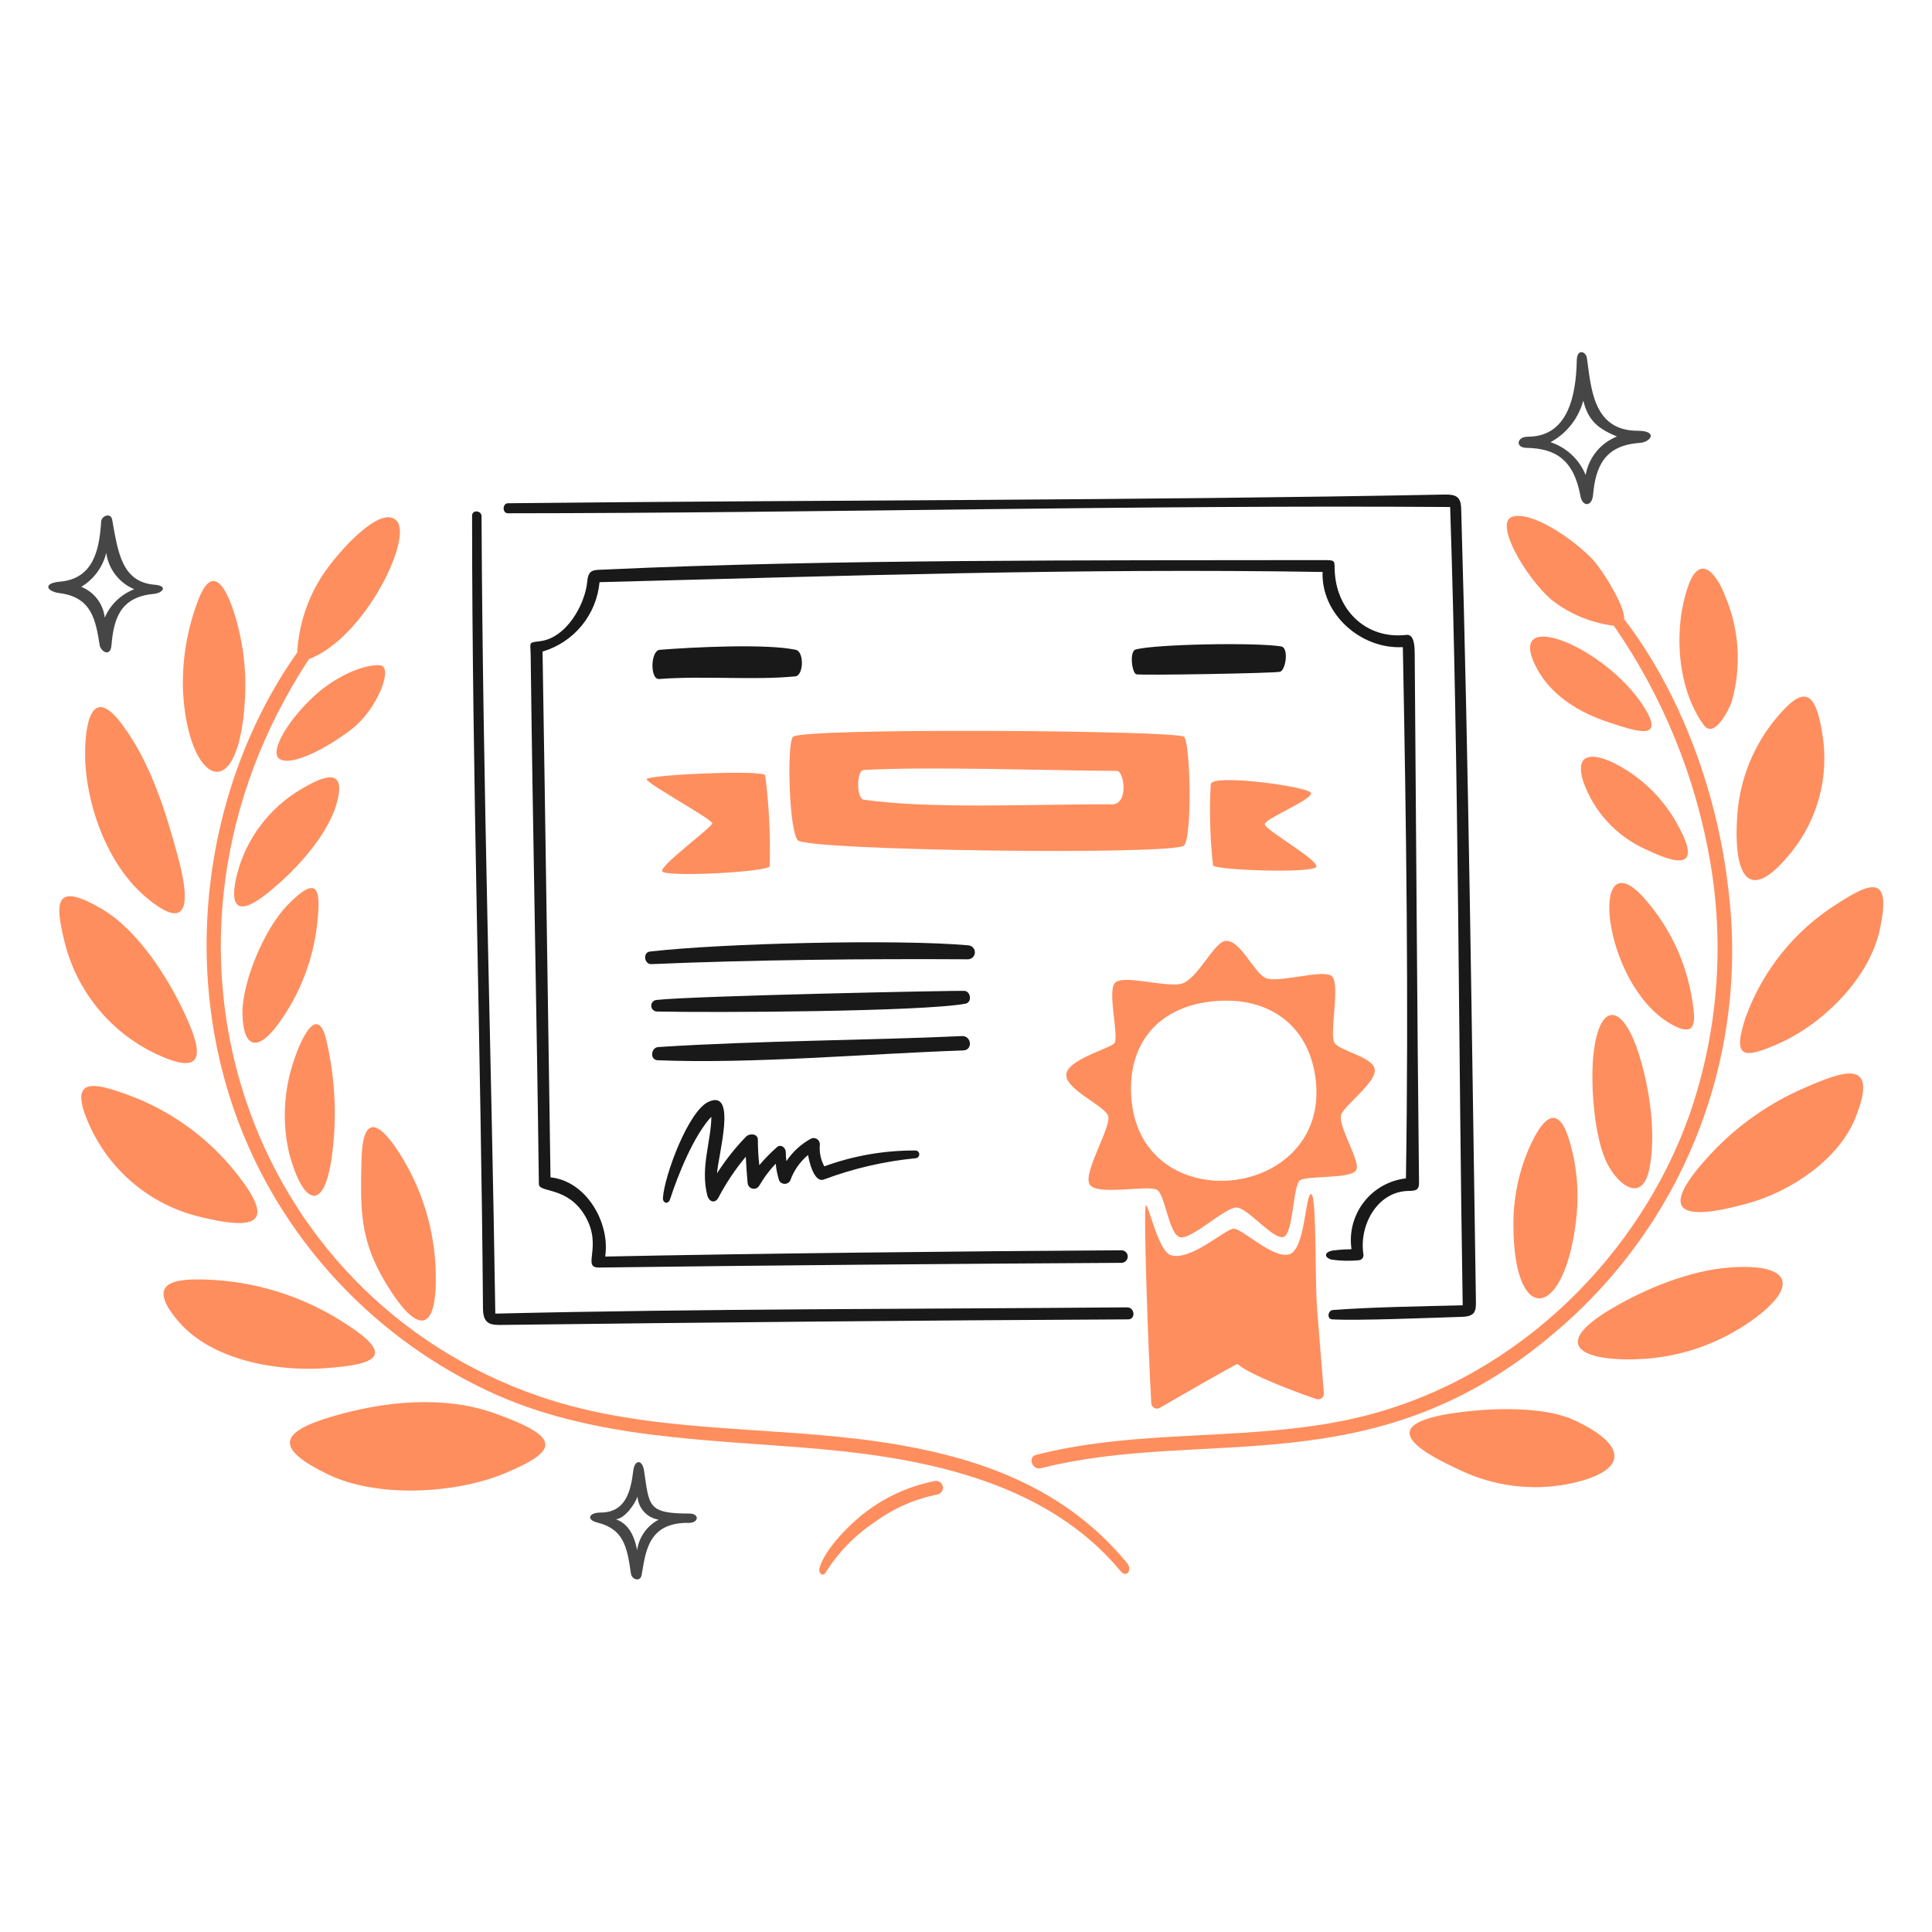 <svg xmlns="http://www.w3.org/2000/svg" width="508" height="508" viewBox="0 0 508 508" fill="none"><path d="M357.343 331.366C357.519 331.344 357.69 331.287 357.844 331.198C357.999 331.109 358.134 330.99 358.241 330.848C358.349 330.706 358.427 330.544 358.471 330.371C358.515 330.198 358.524 330.019 358.498 329.842C357.302 322.161 362.149 313.253 370.387 313.139C372.032 313.116 373.142 313.04 373.119 311.031C372.627 266.794 372.357 217.584 371.984 171.877C371.971 170.445 371.984 166.681 369.811 166.935C359.481 168.144 351.736 160.808 350.987 150.765C350.753 147.619 351.482 147.268 348.447 147.273C288.04 147.362 217.571 147.032 159.058 149.759C156.226 149.892 154.726 149.579 154.431 152.774C153.85 159.064 148.865 167.778 141.989 168.599C138.809 168.98 139.495 168.853 139.533 172.154C140.059 216.391 141.156 267.662 141.691 311.331C141.722 313.753 149.284 311.808 153.911 319.83C158.537 327.852 152.842 333.362 157.501 333.288C201.553 332.704 250.465 332.3 294.878 332.052C295.316 332.052 295.736 331.878 296.045 331.568C296.355 331.259 296.529 330.839 296.529 330.401C296.529 329.963 296.355 329.543 296.045 329.234C295.736 328.924 295.316 328.751 294.878 328.751C253.474 328.982 196.741 329.609 159.129 330.399C160.477 321.374 154.05 310.503 144.751 309.576C144.091 267.335 143.4 215.804 142.659 171.323C146.695 170.13 150.281 167.753 152.952 164.5C155.623 161.247 157.256 157.267 157.641 153.076C221.378 151.428 283.824 149.353 347.754 150.389C347.393 161.638 357.982 170.762 368.868 170.153C369.757 216.792 370.415 263.185 369.676 309.84C367.542 310.085 365.478 310.748 363.6 311.791C361.723 312.834 360.069 314.237 358.734 315.919C357.398 317.602 356.407 319.53 355.817 321.596C355.228 323.661 355.05 325.822 355.296 327.956C355.405 328.905 355.941 328.144 350.423 328.811C347.884 329.307 348.33 330.772 350.192 331.216C352.561 331.547 354.961 331.597 357.343 331.366Z" fill="#191919"></path><path d="M296.342 343.756C241.831 344.22 184.521 344.101 130.238 345.401C129.202 276.365 126.955 207.544 126.617 135.756C126.617 134.191 124.129 133.96 124.129 135.608C124.129 204.777 126.468 275.222 126.996 344.002C127.024 347.626 128.428 348.42 131.424 348.382C184.785 347.727 242.489 347.171 296.622 346.917C298.689 346.907 298.392 343.738 296.342 343.756Z" fill="#191919"></path><path d="M384.202 133.729C384.11 130.583 382.836 129.981 379.804 130.039C298.546 131.624 214.439 131.456 133.564 132.325C132.099 132.34 132 134.961 133.564 134.961C215.282 134.917 299.716 132.736 381.302 133.313C383.608 202.745 383.475 275.174 384.603 343.207C373.801 343.486 360.413 343.689 350.464 344.459C349.147 344.56 348.819 346.823 350.299 346.912C356.97 347.311 376.454 346.49 384.341 346.252C387.734 346.15 388.12 344.936 388.079 342.267C387.008 272.657 386.213 203.075 384.202 133.729Z" fill="#191919"></path><path d="M209.106 177.844C211.331 177.629 211.496 171.349 209.238 170.861C201.488 169.19 181.951 170.181 173.469 170.861C171.032 171.059 170.867 178.733 173.32 178.538C185.214 177.636 198.187 178.913 209.106 177.844Z" fill="#191919"></path><path d="M336.886 169.972C330.314 168.875 303.666 169.37 298.598 170.78C296.95 171.237 297.582 176.772 298.745 177.285C299.568 177.646 335.659 177.019 336.624 176.625C338.143 176.006 338.884 170.307 336.886 169.972Z" fill="#191919"></path><path d="M252.928 272.428C228.804 273.552 199.533 273.606 173.104 275.31C171.129 275.437 170.799 278.7 172.939 278.783C197.941 279.776 227.895 277.077 253.291 276.198C255.843 276.11 255.464 272.308 252.928 272.428Z" fill="#191919"></path><path d="M254.532 248.556C235.939 246.908 189.835 248.003 170.872 250.204C168.98 250.423 169.374 253.576 171.268 253.505C198.464 252.35 227.458 252.086 254.466 252.236C254.707 252.24 254.947 252.197 255.171 252.108C255.395 252.02 255.6 251.889 255.774 251.721C255.947 251.554 256.086 251.354 256.183 251.133C256.279 250.912 256.331 250.674 256.335 250.433C256.339 250.192 256.296 249.952 256.208 249.728C256.12 249.503 255.988 249.298 255.821 249.125C255.653 248.951 255.453 248.812 255.232 248.716C255.011 248.62 254.773 248.568 254.532 248.564V248.556Z" fill="#191919"></path><path d="M253.679 260.549C252.538 260.381 181.793 261.851 172.537 262.938C172.162 262.994 171.821 263.188 171.581 263.482C171.341 263.776 171.22 264.149 171.241 264.528C171.261 264.907 171.422 265.265 171.693 265.531C171.963 265.797 172.323 265.953 172.703 265.968C187.524 266.298 242.262 266.039 253.861 263.911C255.611 263.581 255.301 260.787 253.679 260.549Z" fill="#191919"></path><path d="M185.974 314.298C186.439 316.093 188.051 316.538 188.922 314.874C190.926 311.05 193.334 307.451 196.103 304.138C196.217 306.459 196.357 308.783 196.581 311.086C196.622 311.521 196.835 311.921 197.172 312.2C197.509 312.478 197.943 312.61 198.378 312.569C200.047 312.409 199.501 310.723 203.965 305.982C204.108 307.487 204.412 308.972 204.871 310.413C205.012 310.677 205.222 310.899 205.479 311.053C205.735 311.207 206.029 311.289 206.329 311.289C206.629 311.289 206.922 311.207 207.179 311.053C207.436 310.899 207.646 310.677 207.787 310.413C208.717 307.79 210.338 305.468 212.479 303.691C212.677 305.093 214.003 311.129 216.646 310.131C224.416 307.225 232.533 305.347 240.79 304.544C241.059 304.518 241.307 304.386 241.479 304.177C241.651 303.968 241.733 303.699 241.707 303.43C241.68 303.16 241.548 302.912 241.339 302.74C241.13 302.569 240.861 302.487 240.592 302.513C232.459 302.478 224.384 303.889 216.745 306.68C215.796 304.94 215.389 302.955 215.575 300.982C215.592 300.709 215.54 300.436 215.426 300.188C215.311 299.94 215.136 299.725 214.917 299.561C214.698 299.398 214.442 299.291 214.171 299.251C213.901 299.212 213.625 299.24 213.368 299.334C210.709 300.748 208.445 302.804 206.781 305.314C206.663 304.523 206.607 303.724 206.616 302.924C206.616 301.789 205.311 300.728 204.295 301.624C202.635 303.092 201.083 304.677 199.651 306.368C199.4 304.148 199.274 301.916 199.272 299.682C199.272 298.034 197.078 297.932 196.159 298.874C193.301 301.82 190.749 305.048 188.541 308.508C188.795 303.864 193.929 286.264 186.334 289.684C180.984 292.092 174.707 309.118 174.313 314.93C174.214 316.395 175.71 316.825 176.205 315.276C178.237 308.968 182.48 298.478 187.043 293.636C186.995 300.07 184.102 307.015 185.974 314.298Z" fill="#191919"></path><path d="M293.21 258.368C291.019 260.478 294.396 273.043 292.956 274.394C291.516 275.745 280.44 278.741 280.356 282.629C280.272 286.516 290.335 290.663 291.359 293.365C292.382 296.067 284.919 307.907 286.417 311.282C287.916 314.657 302.227 311.366 304.335 312.93C306.442 314.494 307.331 324.591 310.297 325.314C313.263 326.038 322.171 317.41 325.119 317.491C328.067 317.572 334.702 325.939 337.419 325.264C340.136 324.588 339.908 311.498 341.868 310.312C343.829 309.126 354.697 309.964 356.474 307.857C358.252 305.749 351.238 295.604 352.752 292.806C354.265 290.008 361.975 284.426 361.464 281.146C360.954 277.865 352.34 276.402 350.893 274.211C349.446 272.019 352.538 258.485 350.131 256.624C347.724 254.762 335.853 258.655 332.724 257.131C329.596 255.608 326.135 247.073 322.234 247.398C319.187 247.652 314.756 257.756 310.526 258.696C306.295 259.635 295.417 256.245 293.21 258.368ZM320.888 263.144C334.801 262.525 344.504 270.491 345.984 284.193C349.413 315.896 299.076 321.074 297.42 287.865C296.669 273.01 306.021 263.807 320.878 263.144H320.888Z" fill="#FF8E5E"></path><path d="M187.278 216.462C187.278 217.499 173.723 227.382 174.101 229.06C174.479 230.738 201.917 229.314 202.379 227.76C202.611 219.776 202.219 211.786 201.208 203.862C200.644 202.339 169.919 203.733 170.018 204.901C170.117 206.069 187.278 215.424 187.278 216.462Z" fill="#FF8E5E"></path><path d="M346.132 227.888C346.64 226.078 332.544 218.155 332.544 216.715C332.544 215.276 345.39 210.126 344.7 208.48C344.009 206.835 319.012 203.402 318.349 206.142C317.961 213.282 318.159 220.443 318.941 227.551C319.649 228.825 345.627 229.717 346.132 227.888Z" fill="#FF8E5E"></path><path d="M344.84 314.012C343.192 313.309 343.316 328.258 339.109 329.771C334.901 331.285 326.511 322.857 324.289 323.07C322.067 323.283 312.862 331.734 307.819 330.02C304.518 328.9 302.04 316.729 301.314 316.943C300.587 317.156 301.875 354.166 302.715 368.968C302.727 369.222 302.804 369.469 302.939 369.685C303.074 369.9 303.262 370.078 303.485 370.2C303.708 370.323 303.958 370.386 304.213 370.383C304.467 370.381 304.716 370.313 304.937 370.187C306.809 369.12 325.173 358.465 325.391 358.658C328.799 361.668 341.971 366.467 346.143 367.863C346.514 367.991 346.921 367.965 347.273 367.793C347.626 367.62 347.896 367.315 348.024 366.944C348.151 366.581 348.296 368.628 346.323 344.233C345.721 336.904 346.196 314.594 344.84 314.012Z" fill="#FF8E5E"></path><path d="M311.346 222.313C313.538 219.728 312.994 195.47 311.346 193.74C309.698 192.011 210.708 191.303 208.504 193.74C206.856 195.386 207.418 218.163 209.756 220.929C212.095 223.694 309.142 224.915 311.346 222.313ZM227.095 202.453C245.21 201.505 274.128 202.585 293.708 202.707C295.57 202.719 296.872 211.533 292.342 211.503C272.942 211.366 245.015 212.846 227.11 210.266C225.15 210.005 225.15 202.554 227.095 202.453Z" fill="#FF8E5E"></path><path d="M79.105 207.546C70.79 212.464 64.764 220.476 62.346 229.829C60.439 237.317 61.678 241.367 69.311 235.624C76.566 230.167 85.816 220.332 88.381 211.729C91.586 201.018 84.557 204.299 79.105 207.546Z" fill="#FF8E5E"></path><path d="M75.48 238.099C69.553 244.211 63.545 258.355 63.753 266.722C63.964 275.336 67.562 276.958 73.273 269.091C78.858 261.398 82.349 252.385 83.403 242.937C84.406 233.914 83.75 229.57 75.48 238.099Z" fill="#FF8E5E"></path><path d="M99.758 174.901C94.817 174.769 87.859 178.36 83.288 182.395C76.041 188.784 70.757 197.539 73.408 199.49C76.641 201.866 87.064 196.067 92.857 191.402C99.317 186.204 103.712 175.006 99.758 174.901Z" fill="#FF8E5E"></path><path d="M22.371 198.054C22.341 210.933 28.039 227.002 38.001 235.585C51.015 246.799 49.395 234.92 46.794 225.311C43.539 213.262 39.707 200.86 32.287 190.726C23.869 179.22 22.389 191.122 22.371 198.054Z" fill="#FF8E5E"></path><path d="M64.42 183.664C64.83 176.142 63.893 168.607 61.652 161.415C59.41 154.231 55.675 147.573 51.772 158.715C49.107 166.003 47.866 173.735 48.115 181.49C49.24 205.929 62.828 213.112 64.42 183.664Z" fill="#FF8E5E"></path><path d="M471.296 223.715C474.594 219.521 477.003 214.698 478.377 209.542C479.75 204.386 480.058 199.005 479.282 193.726C477.368 180.689 473.995 180.013 466.024 190.087C460.469 197.292 457.236 206.016 456.753 215.101C455.913 227.765 458.62 239.745 471.296 223.715Z" fill="#FF8E5E"></path><path d="M455.322 184.524C457.943 175.389 457.361 165.633 453.674 156.874C451.572 151.249 447.072 145.074 443.893 154.081C439.977 165.203 440.881 180.911 447.976 190.624C450.81 194.522 454.779 186.188 455.322 184.524Z" fill="#FF8E5E"></path><path d="M401.361 117.76C408.935 117.887 413.831 120.807 415.581 130.523C416.061 133.192 418.58 133.39 418.882 130.111C419.562 122.572 421.962 117.087 431.167 116.458C434.049 116.262 436.108 113.271 430.558 113.263C418.684 113.245 418.369 101.57 417.252 94.079C416.998 92.43 414.664 91.557 414.6 94.721C414.415 103.812 412.394 114.827 401.739 114.827C398.791 114.827 398.379 117.709 401.361 117.76ZM416.342 105.442C417.643 110.759 420.377 112.77 425.169 114.779C423.042 115.617 421.167 116.989 419.724 118.763C418.282 120.537 417.321 122.652 416.934 124.906C416.113 122.882 414.862 121.062 413.266 119.571C411.671 118.08 409.77 116.955 407.696 116.272C409.78 115.138 411.614 113.595 413.088 111.736C414.562 109.877 415.646 107.74 416.276 105.452L416.342 105.442Z" fill="#464646"></path><path d="M87.274 303.949C88.646 293.8 88.149 283.486 85.808 273.515C83.368 263.168 78.642 274.673 77.573 278.028C74.574 286.228 74.07 295.132 76.124 303.619C79.892 317.192 85.29 318.692 87.274 303.949Z" fill="#FF8E5E"></path><path d="M95.048 305.022C94.746 318.019 94.558 325.954 101.396 337.302C110.507 352.401 115.01 349.326 114.573 334.453C114.285 323.3 110.948 312.438 104.923 303.047C99.286 294.337 95.32 293.314 95.048 305.022Z" fill="#FF8E5E"></path><path d="M403.784 175.166C407.619 182.842 415.305 187.449 423.202 189.988C429.782 192.103 439.058 195.618 431.328 184.503C421.059 169.765 396.019 159.615 403.784 175.166Z" fill="#FF8E5E"></path><path d="M413.765 373.348C406.401 369.97 394.001 370.196 385.85 371.09C360.157 373.909 372.194 381.214 384.202 386.702C392.894 390.779 402.647 392.023 412.084 390.257C428.422 387.019 428.272 380.001 413.765 373.348Z" fill="#FF8E5E"></path><path d="M397.939 322.399C398.036 348.912 411.55 347.198 414.49 320.19C415.261 313.227 414.588 306.181 412.515 299.489C409.018 288.281 404.348 296.569 401.893 302.257C399.203 308.628 397.857 315.485 397.939 322.399Z" fill="#FF8E5E"></path><path d="M425.398 201.161C420.066 198.269 413.578 196.961 416.34 205.607C417.738 209.529 419.919 213.125 422.75 216.177C425.581 219.229 429.004 221.673 432.81 223.359C443.58 228.58 446.954 226.991 440.634 215.995C437.023 209.738 431.75 204.603 425.398 201.161Z" fill="#FF8E5E"></path><path d="M418.961 277.42C418.169 285.038 419.142 299.355 422.682 306.114C425.713 311.896 431.904 316.376 433.717 307.168C435.53 297.961 433.717 285.759 430.817 276.834C426.407 263.256 420.389 263.667 418.961 277.42Z" fill="#FF8E5E"></path><path d="M444.962 263.039C443.417 253.013 439.001 243.65 432.247 236.081C417.611 219.842 421.105 258.765 439.281 269.214C446.394 273.305 445.79 268.219 444.962 263.039Z" fill="#FF8E5E"></path><path d="M483.321 237.484C471.989 244.515 463.383 255.188 458.914 267.752C455.493 278.344 458.383 278.532 467.801 274.339C479.482 269.134 491.562 257.133 494.299 244.35C497.298 230.305 492.427 231.575 483.321 237.484Z" fill="#FF8E5E"></path><path d="M455.01 333.258C444.307 333.989 432.41 338.979 423.886 344.012C405.603 354.796 418.584 358.219 432.316 357.302C442.481 356.627 452.259 353.144 460.561 347.239C473.062 338.336 471.249 332.14 455.01 333.258Z" fill="#FF8E5E"></path><path d="M474.389 286.078C465.112 290.094 456.764 295.981 449.867 303.37C435.982 318.276 440.794 321.623 459.648 316.397C470.865 313.286 483.541 304.874 487.926 293.769C494.186 277.916 484.45 281.71 474.389 286.078Z" fill="#FF8E5E"></path><path d="M61.831 308.097C54.425 298.882 44.631 291.876 33.518 287.841C24.646 284.624 17.597 282.882 23.615 296.086C26.279 301.933 30.225 307.105 35.16 311.218C40.095 315.332 45.893 318.282 52.124 319.849C68.378 323.902 72.37 321.205 61.831 308.097Z" fill="#FF8E5E"></path><path d="M85.266 359.772C101.421 358.708 103.193 355.592 89.037 346.893C78.563 340.482 66.611 336.887 54.339 336.456C45.792 336.144 38.088 337.116 46.879 347.408C55.67 357.7 72.584 360.605 85.266 359.772Z" fill="#FF8E5E"></path><path d="M26.215 169.66C26.468 171.224 29.008 172.961 29.31 169.66C29.881 163.172 31.319 156.984 40.376 156.171C42.748 155.96 44.33 154.061 40.673 153.751C32.177 153.032 31.077 145.663 29.5 136.656C29.155 134.681 26.694 135.618 26.601 137.119C26.113 144.955 24.394 152.189 15.748 152.944C11.202 153.34 12.172 155.516 15.748 155.975C24.381 157.078 25.186 163.517 26.215 169.66ZM27.936 145.351C28.224 147.451 29.055 149.44 30.346 151.121C31.638 152.802 33.345 154.117 35.3 154.937C33.574 155.599 31.998 156.6 30.666 157.882C29.334 159.163 28.272 160.699 27.543 162.397C27.339 160.616 26.657 158.922 25.57 157.496C24.483 156.07 23.031 154.964 21.367 154.294C23.003 153.317 24.426 152.022 25.555 150.486C26.683 148.95 27.492 147.204 27.936 145.351Z" fill="#464646"></path><path d="M454.474 234.044C451.714 209.184 442.321 182.712 427.021 162.735C427.466 159.772 421.359 149.673 418.309 146.613C412.88 141.171 402.548 134.343 397.657 135.874C392.766 137.405 401.054 151.676 407.867 157.646C412.62 161.41 418.317 163.792 424.335 164.53C437.218 183.12 445.87 204.308 449.682 226.601C453.486 248.733 451.661 271.466 444.375 292.707C431.544 329.408 399.848 361.843 358.95 372.251C330.698 379.44 300.975 375.255 272.474 382.528C270.138 383.122 271.405 386.631 273.71 386.05C317.481 375.032 361.596 391.034 409.33 349.936C425.854 335.86 438.628 317.905 446.507 297.679C454.386 277.453 457.123 255.588 454.474 234.044Z" fill="#FF8E5E"></path><path d="M40.836 277.026C52.834 282.699 54.04 278.435 48.855 267.145C44.325 257.257 36.341 244.594 26.738 238.982C14.95 232.1 14.145 236.313 16.956 247.59C18.512 253.957 21.461 259.9 25.59 264.99C29.72 270.08 34.927 274.191 40.836 277.026Z" fill="#FF8E5E"></path><path d="M130.393 371.725C116.747 366.766 100.846 368.424 87.014 372.548C72.794 376.788 72.733 381.136 86.252 387.682C99.111 393.916 119.746 392.837 132.826 387.354C147.282 381.288 147.315 377.878 130.393 371.725Z" fill="#FF8E5E"></path><path d="M181.282 397.971C170.15 398.007 170.739 395.864 169.347 386.692C168.885 383.662 166.871 383.759 166.513 386.692C165.876 391.943 164.604 397.717 157.902 397.71C154.904 397.71 154.01 399.576 157.077 400.343C163.867 402.042 164.891 406.521 165.889 413.733C166.117 415.381 168.359 416.018 168.705 414.162C169.743 408.629 170.106 400.246 181.056 400.427C183.803 400.472 183.984 397.964 181.282 397.971ZM167.514 407.605C167.201 405.96 166.229 400.919 161.927 399.48C164.347 399.332 167.113 395.18 167.623 393.502C167.724 394.996 168.331 396.412 169.343 397.516C170.355 398.62 171.712 399.348 173.192 399.579C171.678 400.372 170.374 401.514 169.387 402.909C168.4 404.304 167.758 405.914 167.514 407.605Z" fill="#464646"></path><path d="M231.338 379.114C201.694 374.767 170.753 377.042 142.013 367.225C64.919 340.892 32.243 248.03 81.209 173.326C95.848 167.721 108.451 141.787 104.38 137.029C100.31 132.27 88.69 145.256 84.734 151.358C80.819 157.406 78.549 164.37 78.147 171.563C50.069 211.339 44.432 271.104 74.142 317.97C87.283 338.709 106.06 355.276 128.275 365.729C155.631 378.591 186.146 378.378 215.64 381.013C244.197 383.553 275.507 389.997 294.691 413.161C296.215 415.007 297.843 412.793 296.337 410.97C280.095 391.303 257.734 382.989 231.338 379.114Z" fill="#FF8E5E"></path><path d="M245.857 389.409C239.35 390.672 233.212 393.391 227.904 397.362C223.679 400.486 216.861 407.251 215.462 412.367C215.121 413.604 216.32 414.747 217.11 413.469C220.385 408.22 224.742 403.729 229.89 400.295C234.854 396.645 240.56 394.131 246.604 392.931C247.049 392.811 247.431 392.525 247.671 392.132C247.911 391.738 247.992 391.268 247.897 390.817C247.801 390.366 247.536 389.969 247.157 389.707C246.778 389.446 246.313 389.339 245.857 389.409Z" fill="#FF8E5E"></path></svg>